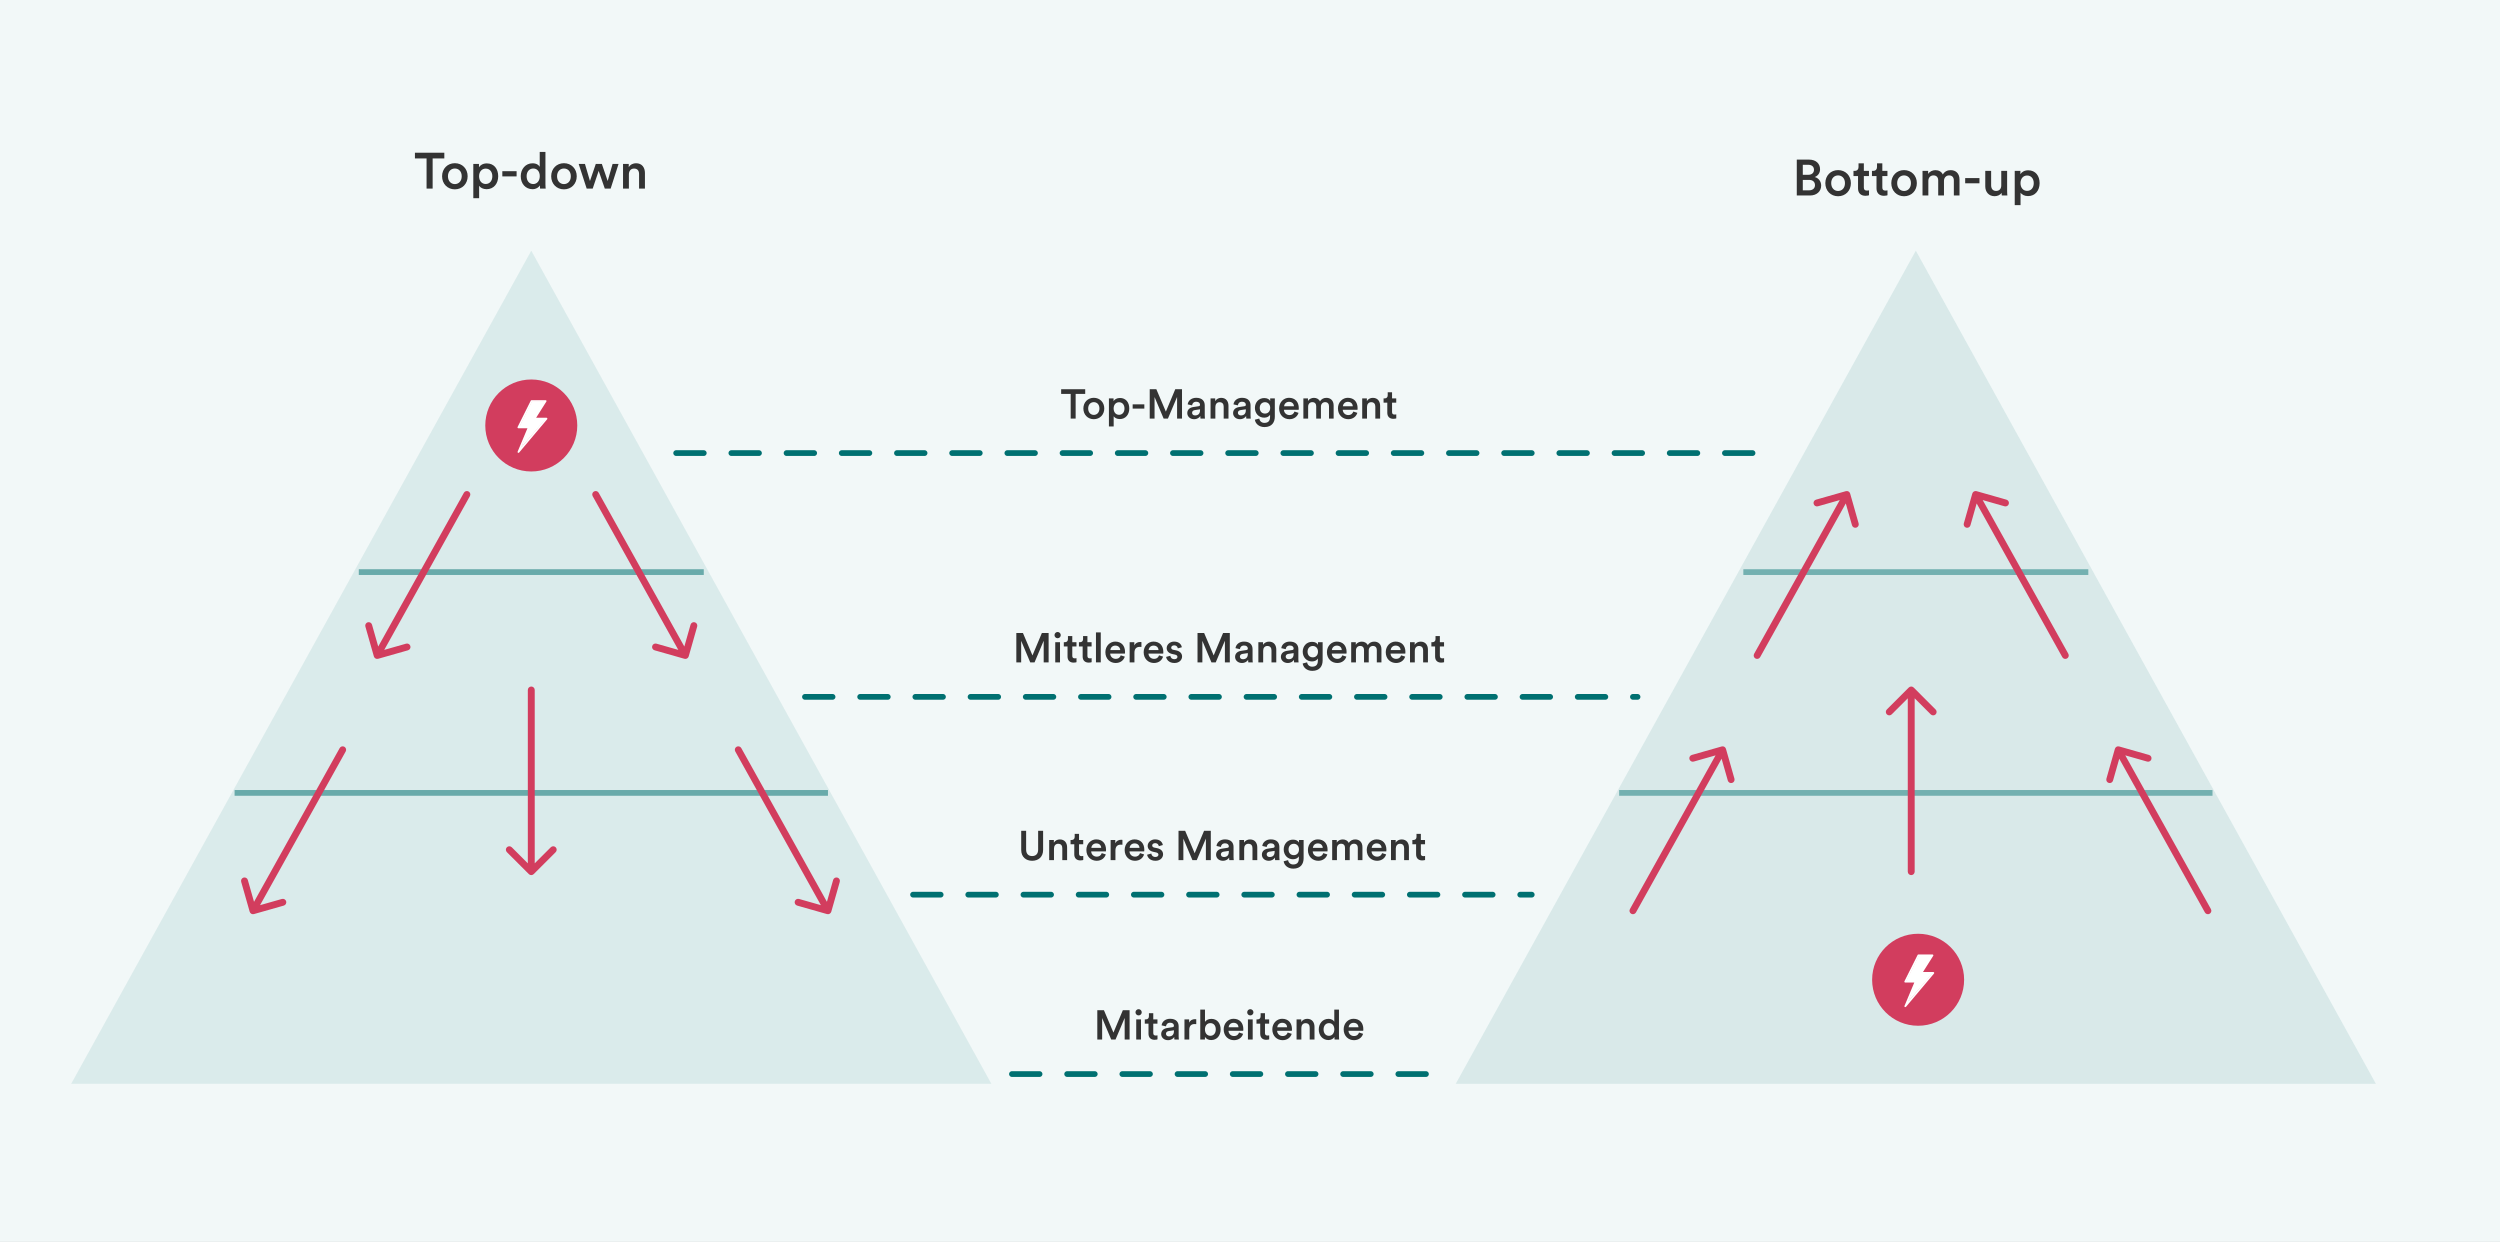 <svg width="1087" height="540" viewBox="0 0 1087 540" fill="none" xmlns="http://www.w3.org/2000/svg">
<rect x="0" y="0" width="1087" height="540" fill="#808080" stroke="none"/>
<g clip-path="url(#clip0_212_1553)">
<rect width="1087" height="540" fill="#F2F8F8"/>
<path d="M273.444 75.817V81.999H270.892V71.285H273.378V72.716C274.082 71.484 275.358 70.978 276.546 70.978C279.164 70.978 280.418 72.87 280.418 75.224V81.999H277.866V75.663C277.866 74.344 277.272 73.287 275.666 73.287C274.214 73.287 273.444 74.409 273.444 75.817Z" fill="#333333"/>
<path d="M259.046 71.286H261.686L264.216 78.7L266.35 71.286H268.946L265.514 82H262.962L260.3 74.3L257.704 82H255.086L251.61 71.286H254.338L256.516 78.7L259.046 71.286Z" fill="#333333"/>
<path d="M245.2 80.042C246.784 80.042 248.192 78.876 248.192 76.632C248.192 74.41 246.784 73.266 245.2 73.266C243.638 73.266 242.208 74.41 242.208 76.632C242.208 78.854 243.638 80.042 245.2 80.042ZM245.2 70.956C248.412 70.956 250.766 73.354 250.766 76.632C250.766 79.932 248.412 82.33 245.2 82.33C242.01 82.33 239.656 79.932 239.656 76.632C239.656 73.354 242.01 70.956 245.2 70.956Z" fill="#333333"/>
<path d="M228.973 76.61C228.973 78.656 230.117 80.02 231.855 80.02C233.527 80.02 234.693 78.634 234.693 76.588C234.693 74.542 233.549 73.266 231.877 73.266C230.205 73.266 228.973 74.564 228.973 76.61ZM237.157 66.072V80.042C237.157 81.01 237.245 81.824 237.267 82H234.825C234.781 81.758 234.715 81.054 234.715 80.614C234.209 81.516 233.087 82.264 231.569 82.264C228.489 82.264 226.421 79.844 226.421 76.61C226.421 73.53 228.511 71 231.525 71C233.395 71 234.341 71.858 234.671 72.54V66.072H237.157Z" fill="#333333"/>
<path d="M224.616 76.698H218.412V74.432H224.616V76.698Z" fill="#333333"/>
<path d="M208.324 86.18H205.794V71.286H208.258V72.738C208.786 71.814 210.018 71.044 211.668 71.044C214.836 71.044 216.618 73.464 216.618 76.632C216.618 79.844 214.66 82.264 211.58 82.264C210.04 82.264 208.874 81.604 208.324 80.79V86.18ZM214.066 76.632C214.066 74.63 212.9 73.31 211.184 73.31C209.512 73.31 208.302 74.63 208.302 76.632C208.302 78.678 209.512 79.998 211.184 79.998C212.878 79.998 214.066 78.678 214.066 76.632Z" fill="#333333"/>
<path d="M197.762 80.042C199.346 80.042 200.754 78.876 200.754 76.632C200.754 74.41 199.346 73.266 197.762 73.266C196.2 73.266 194.77 74.41 194.77 76.632C194.77 78.854 196.2 80.042 197.762 80.042ZM197.762 70.956C200.974 70.956 203.328 73.354 203.328 76.632C203.328 79.932 200.974 82.33 197.762 82.33C194.572 82.33 192.218 79.932 192.218 76.632C192.218 73.354 194.572 70.956 197.762 70.956Z" fill="#333333"/>
<path d="M193.193 68.888H188.111V82H185.471V68.888H180.411V66.402H193.193V68.888Z" fill="#333333"/>
<path d="M878.533 89.18H876.003V74.286H878.467V75.738C878.995 74.814 880.227 74.044 881.877 74.044C885.045 74.044 886.827 76.464 886.827 79.632C886.827 82.844 884.869 85.264 881.789 85.264C880.249 85.264 879.083 84.604 878.533 83.79V89.18ZM884.275 79.632C884.275 77.63 883.109 76.31 881.393 76.31C879.721 76.31 878.511 77.63 878.511 79.632C878.511 81.678 879.721 82.998 881.393 82.998C883.087 82.998 884.275 81.678 884.275 79.632Z" fill="#333333"/>
<path d="M870.279 83.812C869.751 84.78 868.497 85.308 867.243 85.308C864.691 85.308 863.195 83.416 863.195 81.04V74.286H865.747V80.578C865.747 81.898 866.363 83.02 867.903 83.02C869.377 83.02 870.147 82.03 870.147 80.622V74.286H872.699V83.042C872.699 83.922 872.765 84.604 872.809 85H870.367C870.323 84.758 870.279 84.252 870.279 83.812Z" fill="#333333"/>
<path d="M860.664 79.698H854.46V77.432H860.664V79.698Z" fill="#333333"/>
<path d="M838.443 85H835.913V74.286H838.355V75.65C838.971 74.55 840.313 73.978 841.523 73.978C842.931 73.978 844.163 74.616 844.735 75.87C845.571 74.462 846.825 73.978 848.211 73.978C850.147 73.978 851.995 75.21 851.995 78.048V85H849.531V78.466C849.531 77.212 848.893 76.266 847.463 76.266C846.121 76.266 845.241 77.322 845.241 78.642V85H842.733V78.466C842.733 77.234 842.117 76.266 840.665 76.266C839.301 76.266 838.443 77.278 838.443 78.642V85Z" fill="#333333"/>
<path d="M827.881 83.042C829.465 83.042 830.873 81.876 830.873 79.632C830.873 77.41 829.465 76.266 827.881 76.266C826.319 76.266 824.889 77.41 824.889 79.632C824.889 81.854 826.319 83.042 827.881 83.042ZM827.881 73.956C831.093 73.956 833.447 76.354 833.447 79.632C833.447 82.932 831.093 85.33 827.881 85.33C824.691 85.33 822.337 82.932 822.337 79.632C822.337 76.354 824.691 73.956 827.881 73.956Z" fill="#333333"/>
<path d="M818.436 71.008V74.286H820.658V76.552H818.436V81.524C818.436 82.47 818.854 82.866 819.8 82.866C820.152 82.866 820.57 82.8 820.68 82.778V84.89C820.526 84.956 820.042 85.132 819.118 85.132C817.138 85.132 815.906 83.944 815.906 81.942V76.552H813.926V74.286H814.476C815.62 74.286 816.126 73.56 816.126 72.614V71.008H818.436Z" fill="#333333"/>
<path d="M810.401 71.008V74.286H812.623V76.552H810.401V81.524C810.401 82.47 810.819 82.866 811.765 82.866C812.117 82.866 812.535 82.8 812.645 82.778V84.89C812.491 84.956 812.007 85.132 811.083 85.132C809.103 85.132 807.871 83.944 807.871 81.942V76.552H805.891V74.286H806.441C807.585 74.286 808.091 73.56 808.091 72.614V71.008H810.401Z" fill="#333333"/>
<path d="M799.199 83.042C800.783 83.042 802.191 81.876 802.191 79.632C802.191 77.41 800.783 76.266 799.199 76.266C797.637 76.266 796.207 77.41 796.207 79.632C796.207 81.854 797.637 83.042 799.199 83.042ZM799.199 73.956C802.411 73.956 804.765 76.354 804.765 79.632C804.765 82.932 802.411 85.33 799.199 85.33C796.009 85.33 793.655 82.932 793.655 79.632C793.655 76.354 796.009 73.956 799.199 73.956Z" fill="#333333"/>
<path d="M781.24 69.402H786.608C789.6 69.402 791.36 71.162 791.36 73.604C791.36 75.254 790.392 76.486 789.05 76.97C790.7 77.41 791.844 78.84 791.844 80.688C791.844 83.196 789.908 85 787.004 85H781.24V69.402ZM783.858 76.002H786.256C787.796 76.002 788.72 75.122 788.72 73.824C788.72 72.504 787.796 71.646 786.19 71.646H783.858V76.002ZM783.858 82.756H786.542C788.126 82.756 789.16 81.898 789.16 80.512C789.16 79.17 788.258 78.224 786.63 78.224H783.858V82.756Z" fill="#333333"/>
<path d="M605.266 170.552V173.234H607.084V175.088H605.266V179.156C605.266 179.93 605.608 180.254 606.382 180.254C606.67 180.254 607.012 180.2 607.102 180.182V181.91C606.976 181.964 606.58 182.108 605.824 182.108C604.204 182.108 603.196 181.136 603.196 179.498V175.088H601.576V173.234H602.026C602.962 173.234 603.376 172.64 603.376 171.866V170.552H605.266Z" fill="#333333"/>
<path d="M594.372 176.942V182H592.284V173.234H594.318V174.404C594.894 173.396 595.938 172.982 596.91 172.982C599.052 172.982 600.078 174.53 600.078 176.456V182H597.99V176.816C597.99 175.736 597.504 174.872 596.19 174.872C595.002 174.872 594.372 175.79 594.372 176.942Z" fill="#333333"/>
<path d="M583.881 176.654H588.183C588.147 175.628 587.463 174.71 586.023 174.71C584.709 174.71 583.953 175.718 583.881 176.654ZM588.417 178.94L590.181 179.498C589.713 181.028 588.327 182.27 586.221 182.27C583.845 182.27 581.739 180.542 581.739 177.572C581.739 174.8 583.791 172.964 586.005 172.964C588.705 172.964 590.289 174.746 590.289 177.518C590.289 177.86 590.253 178.148 590.235 178.184H583.827C583.881 179.516 584.925 180.47 586.221 180.47C587.481 180.47 588.129 179.804 588.417 178.94Z" fill="#333333"/>
<path d="M568.778 182H566.708V173.234H568.706V174.35C569.21 173.45 570.308 172.982 571.298 172.982C572.45 172.982 573.458 173.504 573.926 174.53C574.61 173.378 575.636 172.982 576.77 172.982C578.354 172.982 579.866 173.99 579.866 176.312V182H577.85V176.654C577.85 175.628 577.328 174.854 576.158 174.854C575.06 174.854 574.34 175.718 574.34 176.798V182H572.288V176.654C572.288 175.646 571.784 174.854 570.596 174.854C569.48 174.854 568.778 175.682 568.778 176.798V182Z" fill="#333333"/>
<path d="M558.305 176.654H562.607C562.571 175.628 561.887 174.71 560.447 174.71C559.133 174.71 558.377 175.718 558.305 176.654ZM562.841 178.94L564.605 179.498C564.137 181.028 562.751 182.27 560.645 182.27C558.269 182.27 556.163 180.542 556.163 177.572C556.163 174.8 558.215 172.964 560.429 172.964C563.129 172.964 564.713 174.746 564.713 177.518C564.713 177.86 564.677 178.148 564.659 178.184H558.251C558.305 179.516 559.349 180.47 560.645 180.47C561.905 180.47 562.553 179.804 562.841 178.94Z" fill="#333333"/>
<path d="M545.617 182.486L547.543 181.982C547.687 183.062 548.533 183.872 549.739 183.872C551.395 183.872 552.223 183.026 552.223 181.244V180.326C551.845 181.01 550.963 181.604 549.685 181.604C547.345 181.604 545.635 179.804 545.635 177.338C545.635 174.998 547.273 173.072 549.685 173.072C551.053 173.072 551.899 173.63 552.277 174.35V173.234H554.293V181.172C554.293 183.512 553.087 185.69 549.793 185.69C547.471 185.69 545.851 184.25 545.617 182.486ZM550.027 179.822C551.359 179.822 552.277 178.85 552.277 177.338C552.277 175.844 551.323 174.872 550.027 174.872C548.695 174.872 547.741 175.844 547.741 177.338C547.741 178.868 548.659 179.822 550.027 179.822Z" fill="#333333"/>
<path d="M536.145 179.624C536.145 178.058 537.297 177.194 538.791 176.978L541.041 176.636C541.545 176.564 541.689 176.312 541.689 176.006C541.689 175.268 541.185 174.674 540.033 174.674C538.935 174.674 538.323 175.376 538.233 176.258L536.325 175.826C536.487 174.314 537.855 172.964 540.015 172.964C542.715 172.964 543.741 174.494 543.741 176.24V180.596C543.741 181.388 543.831 181.91 543.849 182H541.905C541.887 181.946 541.815 181.586 541.815 180.884C541.401 181.55 540.537 182.27 539.115 182.27C537.279 182.27 536.145 181.01 536.145 179.624ZM539.511 180.632C540.681 180.632 541.689 180.074 541.689 178.364V177.968L539.403 178.31C538.755 178.418 538.233 178.778 538.233 179.498C538.233 180.092 538.683 180.632 539.511 180.632Z" fill="#333333"/>
<path d="M528.437 176.942V182H526.349V173.234H528.383V174.404C528.959 173.396 530.003 172.982 530.975 172.982C533.117 172.982 534.143 174.53 534.143 176.456V182H532.055V176.816C532.055 175.736 531.569 174.872 530.255 174.872C529.067 174.872 528.437 175.79 528.437 176.942Z" fill="#333333"/>
<path d="M516.229 179.624C516.229 178.058 517.381 177.194 518.875 176.978L521.125 176.636C521.629 176.564 521.773 176.312 521.773 176.006C521.773 175.268 521.269 174.674 520.117 174.674C519.019 174.674 518.407 175.376 518.317 176.258L516.409 175.826C516.571 174.314 517.939 172.964 520.099 172.964C522.799 172.964 523.825 174.494 523.825 176.24V180.596C523.825 181.388 523.915 181.91 523.933 182H521.989C521.971 181.946 521.899 181.586 521.899 180.884C521.485 181.55 520.621 182.27 519.199 182.27C517.363 182.27 516.229 181.01 516.229 179.624ZM519.595 180.632C520.765 180.632 521.773 180.074 521.773 178.364V177.968L519.487 178.31C518.839 178.418 518.317 178.778 518.317 179.498C518.317 180.092 518.767 180.632 519.595 180.632Z" fill="#333333"/>
<path d="M513.938 182H511.796V172.604L507.818 182H505.946L502.004 172.64V182H499.898V169.238H502.778L506.918 178.976L511.004 169.238H513.938V182Z" fill="#333333"/>
<path d="M497.557 177.662H492.481V175.808H497.557V177.662Z" fill="#333333"/>
<path d="M484.227 185.42H482.157V173.234H484.173V174.422C484.605 173.666 485.613 173.036 486.963 173.036C489.555 173.036 491.013 175.016 491.013 177.608C491.013 180.236 489.411 182.216 486.891 182.216C485.631 182.216 484.677 181.676 484.227 181.01V185.42ZM488.925 177.608C488.925 175.97 487.971 174.89 486.567 174.89C485.199 174.89 484.209 175.97 484.209 177.608C484.209 179.282 485.199 180.362 486.567 180.362C487.953 180.362 488.925 179.282 488.925 177.608Z" fill="#333333"/>
<path d="M475.586 180.398C476.882 180.398 478.034 179.444 478.034 177.608C478.034 175.79 476.882 174.854 475.586 174.854C474.308 174.854 473.138 175.79 473.138 177.608C473.138 179.426 474.308 180.398 475.586 180.398ZM475.586 172.964C478.214 172.964 480.14 174.926 480.14 177.608C480.14 180.308 478.214 182.27 475.586 182.27C472.976 182.27 471.05 180.308 471.05 177.608C471.05 174.926 472.976 172.964 475.586 172.964Z" fill="#333333"/>
<path d="M471.847 171.272H467.689V182H465.529V171.272H461.389V169.238H471.847V171.272Z" fill="#333333"/>
<path d="M626.053 276.552V279.234H627.871V281.088H626.053V285.156C626.053 285.93 626.395 286.254 627.169 286.254C627.457 286.254 627.799 286.2 627.889 286.182V287.91C627.763 287.964 627.367 288.108 626.611 288.108C624.991 288.108 623.983 287.136 623.983 285.498V281.088H622.363V279.234H622.813C623.749 279.234 624.163 278.64 624.163 277.866V276.552H626.053Z" fill="#333333"/>
<path d="M615.159 282.942V288H613.071V279.234H615.105V280.404C615.681 279.396 616.725 278.982 617.697 278.982C619.839 278.982 620.865 280.53 620.865 282.456V288H618.777V282.816C618.777 281.736 618.291 280.872 616.977 280.872C615.789 280.872 615.159 281.79 615.159 282.942Z" fill="#333333"/>
<path d="M604.667 282.654H608.969C608.933 281.628 608.249 280.71 606.809 280.71C605.495 280.71 604.739 281.718 604.667 282.654ZM609.203 284.94L610.967 285.498C610.499 287.028 609.113 288.27 607.007 288.27C604.631 288.27 602.525 286.542 602.525 283.572C602.525 280.8 604.577 278.964 606.791 278.964C609.491 278.964 611.075 280.746 611.075 283.518C611.075 283.86 611.039 284.148 611.021 284.184H604.613C604.667 285.516 605.711 286.47 607.007 286.47C608.267 286.47 608.915 285.804 609.203 284.94Z" fill="#333333"/>
<path d="M589.565 288H587.495V279.234H589.493V280.35C589.997 279.45 591.095 278.982 592.085 278.982C593.237 278.982 594.245 279.504 594.713 280.53C595.397 279.378 596.423 278.982 597.557 278.982C599.141 278.982 600.653 279.99 600.653 282.312V288H598.637V282.654C598.637 281.628 598.115 280.854 596.945 280.854C595.847 280.854 595.127 281.718 595.127 282.798V288H593.075V282.654C593.075 281.646 592.571 280.854 591.383 280.854C590.267 280.854 589.565 281.682 589.565 282.798V288Z" fill="#333333"/>
<path d="M579.091 282.654H583.393C583.357 281.628 582.673 280.71 581.233 280.71C579.919 280.71 579.163 281.718 579.091 282.654ZM583.627 284.94L585.391 285.498C584.923 287.028 583.537 288.27 581.431 288.27C579.055 288.27 576.949 286.542 576.949 283.572C576.949 280.8 579.001 278.964 581.215 278.964C583.915 278.964 585.499 280.746 585.499 283.518C585.499 283.86 585.463 284.148 585.445 284.184H579.037C579.091 285.516 580.135 286.47 581.431 286.47C582.691 286.47 583.339 285.804 583.627 284.94Z" fill="#333333"/>
<path d="M566.404 288.486L568.33 287.982C568.474 289.062 569.32 289.872 570.526 289.872C572.182 289.872 573.01 289.026 573.01 287.244V286.326C572.632 287.01 571.75 287.604 570.472 287.604C568.132 287.604 566.422 285.804 566.422 283.338C566.422 280.998 568.06 279.072 570.472 279.072C571.84 279.072 572.686 279.63 573.064 280.35V279.234H575.08V287.172C575.08 289.512 573.874 291.69 570.58 291.69C568.258 291.69 566.638 290.25 566.404 288.486ZM570.814 285.822C572.146 285.822 573.064 284.85 573.064 283.338C573.064 281.844 572.11 280.872 570.814 280.872C569.482 280.872 568.528 281.844 568.528 283.338C568.528 284.868 569.446 285.822 570.814 285.822Z" fill="#333333"/>
<path d="M556.931 285.624C556.931 284.058 558.083 283.194 559.577 282.978L561.827 282.636C562.331 282.564 562.475 282.312 562.475 282.006C562.475 281.268 561.971 280.674 560.819 280.674C559.721 280.674 559.109 281.376 559.019 282.258L557.111 281.826C557.273 280.314 558.641 278.964 560.801 278.964C563.501 278.964 564.527 280.494 564.527 282.24V286.596C564.527 287.388 564.617 287.91 564.635 288H562.691C562.673 287.946 562.601 287.586 562.601 286.884C562.187 287.55 561.323 288.27 559.901 288.27C558.065 288.27 556.931 287.01 556.931 285.624ZM560.297 286.632C561.467 286.632 562.475 286.074 562.475 284.364V283.968L560.189 284.31C559.541 284.418 559.019 284.778 559.019 285.498C559.019 286.092 559.469 286.632 560.297 286.632Z" fill="#333333"/>
<path d="M549.223 282.942V288H547.135V279.234H549.169V280.404C549.745 279.396 550.789 278.982 551.761 278.982C553.903 278.982 554.929 280.53 554.929 282.456V288H552.841V282.816C552.841 281.736 552.355 280.872 551.041 280.872C549.853 280.872 549.223 281.79 549.223 282.942Z" fill="#333333"/>
<path d="M537.015 285.624C537.015 284.058 538.167 283.194 539.661 282.978L541.911 282.636C542.415 282.564 542.559 282.312 542.559 282.006C542.559 281.268 542.055 280.674 540.903 280.674C539.805 280.674 539.193 281.376 539.103 282.258L537.195 281.826C537.357 280.314 538.725 278.964 540.885 278.964C543.585 278.964 544.611 280.494 544.611 282.24V286.596C544.611 287.388 544.701 287.91 544.719 288H542.775C542.757 287.946 542.685 287.586 542.685 286.884C542.271 287.55 541.407 288.27 539.985 288.27C538.149 288.27 537.015 287.01 537.015 285.624ZM540.381 286.632C541.551 286.632 542.559 286.074 542.559 284.364V283.968L540.273 284.31C539.625 284.418 539.103 284.778 539.103 285.498C539.103 286.092 539.553 286.632 540.381 286.632Z" fill="#333333"/>
<path d="M534.724 288H532.582V278.604L528.604 288H526.732L522.79 278.64V288H520.684V275.238H523.564L527.704 284.976L531.79 275.238H534.724V288Z" fill="#333333"/>
<path d="M507.039 285.624L508.857 285.12C508.929 285.912 509.523 286.614 510.639 286.614C511.503 286.614 511.953 286.146 511.953 285.606C511.953 285.138 511.629 284.778 510.927 284.634L509.631 284.346C508.083 284.004 507.273 282.996 507.273 281.79C507.273 280.26 508.677 278.964 510.495 278.964C512.943 278.964 513.735 280.548 513.879 281.412L512.115 281.916C512.043 281.412 511.665 280.602 510.495 280.602C509.757 280.602 509.235 281.07 509.235 281.61C509.235 282.078 509.577 282.42 510.117 282.528L511.449 282.798C513.105 283.158 513.969 284.166 513.969 285.462C513.969 286.794 512.889 288.27 510.657 288.27C508.119 288.27 507.147 286.614 507.039 285.624Z" fill="#333333"/>
<path d="M499.41 282.654H503.712C503.676 281.628 502.992 280.71 501.552 280.71C500.238 280.71 499.482 281.718 499.41 282.654ZM503.946 284.94L505.71 285.498C505.242 287.028 503.856 288.27 501.75 288.27C499.374 288.27 497.268 286.542 497.268 283.572C497.268 280.8 499.32 278.964 501.534 278.964C504.234 278.964 505.818 280.746 505.818 283.518C505.818 283.86 505.782 284.148 505.764 284.184H499.356C499.41 285.516 500.454 286.47 501.75 286.47C503.01 286.47 503.658 285.804 503.946 284.94Z" fill="#333333"/>
<path d="M496.297 279.18V281.304C496.063 281.268 495.829 281.25 495.613 281.25C493.993 281.25 493.255 282.186 493.255 283.824V288H491.167V279.234H493.201V280.638C493.615 279.684 494.587 279.126 495.739 279.126C495.991 279.126 496.207 279.162 496.297 279.18Z" fill="#333333"/>
<path d="M482.763 282.654H487.065C487.029 281.628 486.345 280.71 484.905 280.71C483.591 280.71 482.835 281.718 482.763 282.654ZM487.299 284.94L489.063 285.498C488.595 287.028 487.209 288.27 485.103 288.27C482.727 288.27 480.621 286.542 480.621 283.572C480.621 280.8 482.673 278.964 484.887 278.964C487.587 278.964 489.171 280.746 489.171 283.518C489.171 283.86 489.135 284.148 489.117 284.184H482.709C482.763 285.516 483.807 286.47 485.103 286.47C486.363 286.47 487.011 285.804 487.299 284.94Z" fill="#333333"/>
<path d="M478.612 288H476.524V274.968H478.612V288Z" fill="#333333"/>
<path d="M472.807 276.552V279.234H474.625V281.088H472.807V285.156C472.807 285.93 473.149 286.254 473.923 286.254C474.211 286.254 474.553 286.2 474.643 286.182V287.91C474.517 287.964 474.121 288.108 473.365 288.108C471.745 288.108 470.737 287.136 470.737 285.498V281.088H469.117V279.234H469.567C470.503 279.234 470.917 278.64 470.917 277.866V276.552H472.807Z" fill="#333333"/>
<path d="M466.232 276.552V279.234H468.05V281.088H466.232V285.156C466.232 285.93 466.574 286.254 467.348 286.254C467.636 286.254 467.978 286.2 468.068 286.182V287.91C467.942 287.964 467.546 288.108 466.79 288.108C465.17 288.108 464.162 287.136 464.162 285.498V281.088H462.542V279.234H462.992C463.928 279.234 464.342 278.64 464.342 277.866V276.552H466.232Z" fill="#333333"/>
<path d="M460.893 288H458.823V279.234H460.893V288ZM458.499 276.156C458.499 275.4 459.111 274.788 459.849 274.788C460.605 274.788 461.217 275.4 461.217 276.156C461.217 276.912 460.605 277.506 459.849 277.506C459.111 277.506 458.499 276.912 458.499 276.156Z" fill="#333333"/>
<path d="M455.939 288H453.797V278.604L449.819 288H447.947L444.005 278.64V288H441.899V275.238H444.779L448.919 284.976L453.005 275.238H455.939V288Z" fill="#333333"/>
<path d="M617.788 362.552V365.234H619.606V367.088H617.788V371.156C617.788 371.93 618.13 372.254 618.904 372.254C619.192 372.254 619.534 372.2 619.624 372.182V373.91C619.498 373.964 619.102 374.108 618.346 374.108C616.726 374.108 615.718 373.136 615.718 371.498V367.088H614.098V365.234H614.548C615.484 365.234 615.898 364.64 615.898 363.866V362.552H617.788Z" fill="#333333"/>
<path d="M606.894 368.942V374H604.806V365.234H606.84V366.404C607.416 365.396 608.46 364.982 609.432 364.982C611.574 364.982 612.6 366.53 612.6 368.456V374H610.512V368.816C610.512 367.736 610.026 366.872 608.712 366.872C607.524 366.872 606.894 367.79 606.894 368.942Z" fill="#333333"/>
<path d="M596.403 368.654H600.705C600.669 367.628 599.985 366.71 598.545 366.71C597.231 366.71 596.475 367.718 596.403 368.654ZM600.939 370.94L602.703 371.498C602.235 373.028 600.849 374.27 598.743 374.27C596.367 374.27 594.261 372.542 594.261 369.572C594.261 366.8 596.313 364.964 598.527 364.964C601.227 364.964 602.811 366.746 602.811 369.518C602.811 369.86 602.775 370.148 602.757 370.184H596.349C596.403 371.516 597.447 372.47 598.743 372.47C600.003 372.47 600.651 371.804 600.939 370.94Z" fill="#333333"/>
<path d="M581.3 374H579.23V365.234H581.228V366.35C581.732 365.45 582.83 364.982 583.82 364.982C584.972 364.982 585.98 365.504 586.448 366.53C587.132 365.378 588.158 364.982 589.292 364.982C590.876 364.982 592.388 365.99 592.388 368.312V374H590.372V368.654C590.372 367.628 589.85 366.854 588.68 366.854C587.582 366.854 586.862 367.718 586.862 368.798V374H584.81V368.654C584.81 367.646 584.306 366.854 583.118 366.854C582.002 366.854 581.3 367.682 581.3 368.798V374Z" fill="#333333"/>
<path d="M570.827 368.654H575.129C575.093 367.628 574.409 366.71 572.969 366.71C571.655 366.71 570.899 367.718 570.827 368.654ZM575.363 370.94L577.127 371.498C576.659 373.028 575.273 374.27 573.167 374.27C570.791 374.27 568.685 372.542 568.685 369.572C568.685 366.8 570.737 364.964 572.951 364.964C575.651 364.964 577.235 366.746 577.235 369.518C577.235 369.86 577.199 370.148 577.181 370.184H570.773C570.827 371.516 571.871 372.47 573.167 372.47C574.427 372.47 575.075 371.804 575.363 370.94Z" fill="#333333"/>
<path d="M558.139 374.486L560.065 373.982C560.209 375.062 561.055 375.872 562.261 375.872C563.917 375.872 564.745 375.026 564.745 373.244V372.326C564.367 373.01 563.485 373.604 562.207 373.604C559.867 373.604 558.157 371.804 558.157 369.338C558.157 366.998 559.795 365.072 562.207 365.072C563.575 365.072 564.421 365.63 564.799 366.35V365.234H566.815V373.172C566.815 375.512 565.609 377.69 562.315 377.69C559.993 377.69 558.373 376.25 558.139 374.486ZM562.549 371.822C563.881 371.822 564.799 370.85 564.799 369.338C564.799 367.844 563.845 366.872 562.549 366.872C561.217 366.872 560.263 367.844 560.263 369.338C560.263 370.868 561.181 371.822 562.549 371.822Z" fill="#333333"/>
<path d="M548.667 371.624C548.667 370.058 549.819 369.194 551.313 368.978L553.563 368.636C554.067 368.564 554.211 368.312 554.211 368.006C554.211 367.268 553.707 366.674 552.555 366.674C551.457 366.674 550.845 367.376 550.755 368.258L548.847 367.826C549.009 366.314 550.377 364.964 552.537 364.964C555.237 364.964 556.263 366.494 556.263 368.24V372.596C556.263 373.388 556.353 373.91 556.371 374H554.427C554.409 373.946 554.337 373.586 554.337 372.884C553.923 373.55 553.059 374.27 551.637 374.27C549.801 374.27 548.667 373.01 548.667 371.624ZM552.033 372.632C553.203 372.632 554.211 372.074 554.211 370.364V369.968L551.925 370.31C551.277 370.418 550.755 370.778 550.755 371.498C550.755 372.092 551.205 372.632 552.033 372.632Z" fill="#333333"/>
<path d="M540.959 368.942V374H538.871V365.234H540.905V366.404C541.481 365.396 542.525 364.982 543.497 364.982C545.639 364.982 546.665 366.53 546.665 368.456V374H544.577V368.816C544.577 367.736 544.091 366.872 542.777 366.872C541.589 366.872 540.959 367.79 540.959 368.942Z" fill="#333333"/>
<path d="M528.75 371.624C528.75 370.058 529.902 369.194 531.396 368.978L533.646 368.636C534.15 368.564 534.294 368.312 534.294 368.006C534.294 367.268 533.79 366.674 532.638 366.674C531.54 366.674 530.928 367.376 530.838 368.258L528.93 367.826C529.092 366.314 530.46 364.964 532.62 364.964C535.32 364.964 536.346 366.494 536.346 368.24V372.596C536.346 373.388 536.436 373.91 536.454 374H534.51C534.492 373.946 534.42 373.586 534.42 372.884C534.006 373.55 533.142 374.27 531.72 374.27C529.884 374.27 528.75 373.01 528.75 371.624ZM532.116 372.632C533.286 372.632 534.294 372.074 534.294 370.364V369.968L532.008 370.31C531.36 370.418 530.838 370.778 530.838 371.498C530.838 372.092 531.288 372.632 532.116 372.632Z" fill="#333333"/>
<path d="M526.46 374H524.318V364.604L520.34 374H518.468L514.526 364.64V374H512.42V361.238H515.3L519.44 370.976L523.526 361.238H526.46V374Z" fill="#333333"/>
<path d="M498.774 371.624L500.592 371.12C500.664 371.912 501.258 372.614 502.374 372.614C503.238 372.614 503.688 372.146 503.688 371.606C503.688 371.138 503.364 370.778 502.662 370.634L501.366 370.346C499.818 370.004 499.008 368.996 499.008 367.79C499.008 366.26 500.412 364.964 502.23 364.964C504.678 364.964 505.47 366.548 505.614 367.412L503.85 367.916C503.778 367.412 503.4 366.602 502.23 366.602C501.492 366.602 500.97 367.07 500.97 367.61C500.97 368.078 501.312 368.42 501.852 368.528L503.184 368.798C504.84 369.158 505.704 370.166 505.704 371.462C505.704 372.794 504.624 374.27 502.392 374.27C499.854 374.27 498.882 372.614 498.774 371.624Z" fill="#333333"/>
<path d="M491.145 368.654H495.447C495.411 367.628 494.727 366.71 493.287 366.71C491.973 366.71 491.217 367.718 491.145 368.654ZM495.681 370.94L497.445 371.498C496.977 373.028 495.591 374.27 493.485 374.27C491.109 374.27 489.003 372.542 489.003 369.572C489.003 366.8 491.055 364.964 493.269 364.964C495.969 364.964 497.553 366.746 497.553 369.518C497.553 369.86 497.517 370.148 497.499 370.184H491.091C491.145 371.516 492.189 372.47 493.485 372.47C494.745 372.47 495.393 371.804 495.681 370.94Z" fill="#333333"/>
<path d="M488.032 365.18V367.304C487.798 367.268 487.564 367.25 487.348 367.25C485.728 367.25 484.99 368.186 484.99 369.824V374H482.902V365.234H484.936V366.638C485.35 365.684 486.322 365.126 487.474 365.126C487.726 365.126 487.942 365.162 488.032 365.18Z" fill="#333333"/>
<path d="M474.498 368.654H478.8C478.764 367.628 478.08 366.71 476.64 366.71C475.326 366.71 474.57 367.718 474.498 368.654ZM479.034 370.94L480.798 371.498C480.33 373.028 478.944 374.27 476.838 374.27C474.462 374.27 472.356 372.542 472.356 369.572C472.356 366.8 474.408 364.964 476.622 364.964C479.322 364.964 480.906 366.746 480.906 369.518C480.906 369.86 480.87 370.148 480.852 370.184H474.444C474.498 371.516 475.542 372.47 476.838 372.47C478.098 372.47 478.746 371.804 479.034 370.94Z" fill="#333333"/>
<path d="M469.165 362.552V365.234H470.983V367.088H469.165V371.156C469.165 371.93 469.507 372.254 470.281 372.254C470.569 372.254 470.911 372.2 471.001 372.182V373.91C470.875 373.964 470.479 374.108 469.723 374.108C468.103 374.108 467.095 373.136 467.095 371.498V367.088H465.475V365.234H465.925C466.861 365.234 467.275 364.64 467.275 363.866V362.552H469.165Z" fill="#333333"/>
<path d="M458.271 368.942V374H456.183V365.234H458.217V366.404C458.793 365.396 459.837 364.982 460.809 364.982C462.951 364.982 463.977 366.53 463.977 368.456V374H461.889V368.816C461.889 367.736 461.403 366.872 460.089 366.872C458.901 366.872 458.271 367.79 458.271 368.942Z" fill="#333333"/>
<path d="M448.772 374.27C446.108 374.27 444.02 372.632 444.02 369.554V361.238H446.162V369.428C446.162 371.228 447.152 372.218 448.772 372.218C450.41 372.218 451.382 371.228 451.382 369.428V361.238H453.542V369.554C453.542 372.632 451.454 374.27 448.772 374.27Z" fill="#333333"/>
<path d="M586.369 446.654H590.671C590.635 445.628 589.951 444.71 588.511 444.71C587.197 444.71 586.441 445.718 586.369 446.654ZM590.905 448.94L592.669 449.498C592.201 451.028 590.815 452.27 588.709 452.27C586.333 452.27 584.227 450.542 584.227 447.572C584.227 444.8 586.279 442.964 588.493 442.964C591.193 442.964 592.777 444.746 592.777 447.518C592.777 447.86 592.741 448.148 592.723 448.184H586.315C586.369 449.516 587.413 450.47 588.709 450.47C589.969 450.47 590.617 449.804 590.905 448.94Z" fill="#333333"/>
<path d="M575.486 447.59C575.486 449.264 576.422 450.38 577.844 450.38C579.212 450.38 580.166 449.246 580.166 447.572C580.166 445.898 579.23 444.854 577.862 444.854C576.494 444.854 575.486 445.916 575.486 447.59ZM582.182 438.968V450.398C582.182 451.19 582.254 451.856 582.272 452H580.274C580.238 451.802 580.184 451.226 580.184 450.866C579.77 451.604 578.852 452.216 577.61 452.216C575.09 452.216 573.398 450.236 573.398 447.59C573.398 445.07 575.108 443 577.574 443C579.104 443 579.878 443.702 580.148 444.26V438.968H582.182Z" fill="#333333"/>
<path d="M565.835 446.942V452H563.747V443.234H565.781V444.404C566.357 443.396 567.401 442.982 568.373 442.982C570.515 442.982 571.541 444.53 571.541 446.456V452H569.453V446.816C569.453 445.736 568.967 444.872 567.653 444.872C566.465 444.872 565.835 445.79 565.835 446.942Z" fill="#333333"/>
<path d="M555.343 446.654H559.645C559.609 445.628 558.925 444.71 557.485 444.71C556.171 444.71 555.415 445.718 555.343 446.654ZM559.879 448.94L561.643 449.498C561.175 451.028 559.789 452.27 557.683 452.27C555.307 452.27 553.201 450.542 553.201 447.572C553.201 444.8 555.253 442.964 557.467 442.964C560.167 442.964 561.751 444.746 561.751 447.518C561.751 447.86 561.715 448.148 561.697 448.184H555.289C555.343 449.516 556.387 450.47 557.683 450.47C558.943 450.47 559.591 449.804 559.879 448.94Z" fill="#333333"/>
<path d="M550.01 440.552V443.234H551.828V445.088H550.01V449.156C550.01 449.93 550.352 450.254 551.126 450.254C551.414 450.254 551.756 450.2 551.846 450.182V451.91C551.72 451.964 551.324 452.108 550.568 452.108C548.948 452.108 547.94 451.136 547.94 449.498V445.088H546.32V443.234H546.77C547.706 443.234 548.12 442.64 548.12 441.866V440.552H550.01Z" fill="#333333"/>
<path d="M544.67 452H542.6V443.234H544.67V452ZM542.276 440.156C542.276 439.4 542.888 438.788 543.626 438.788C544.382 438.788 544.994 439.4 544.994 440.156C544.994 440.912 544.382 441.506 543.626 441.506C542.888 441.506 542.276 440.912 542.276 440.156Z" fill="#333333"/>
<path d="M534.197 446.654H538.499C538.463 445.628 537.779 444.71 536.339 444.71C535.025 444.71 534.269 445.718 534.197 446.654ZM538.733 448.94L540.497 449.498C540.029 451.028 538.643 452.27 536.537 452.27C534.161 452.27 532.055 450.542 532.055 447.572C532.055 444.8 534.107 442.964 536.321 442.964C539.021 442.964 540.605 444.746 540.605 447.518C540.605 447.86 540.569 448.148 540.551 448.184H534.143C534.197 449.516 535.241 450.47 536.537 450.47C537.797 450.47 538.445 449.804 538.733 448.94Z" fill="#333333"/>
<path d="M523.909 452H521.875V438.968H523.927V444.314C524.323 443.63 525.331 443 526.681 443C529.309 443 530.731 444.998 530.731 447.572C530.731 450.218 529.165 452.216 526.609 452.216C525.367 452.216 524.413 451.676 523.909 450.83V452ZM528.625 447.59C528.625 445.844 527.653 444.854 526.267 444.854C524.935 444.854 523.909 445.844 523.909 447.59C523.909 449.318 524.935 450.362 526.267 450.362C527.635 450.362 528.625 449.318 528.625 447.59Z" fill="#333333"/>
<path d="M520.132 443.18V445.304C519.898 445.268 519.664 445.25 519.448 445.25C517.828 445.25 517.09 446.186 517.09 447.824V452H515.002V443.234H517.036V444.638C517.45 443.684 518.422 443.126 519.574 443.126C519.826 443.126 520.042 443.162 520.132 443.18Z" fill="#333333"/>
<path d="M504.882 449.624C504.882 448.058 506.034 447.194 507.528 446.978L509.778 446.636C510.282 446.564 510.426 446.312 510.426 446.006C510.426 445.268 509.922 444.674 508.77 444.674C507.672 444.674 507.06 445.376 506.97 446.258L505.062 445.826C505.224 444.314 506.592 442.964 508.752 442.964C511.452 442.964 512.478 444.494 512.478 446.24V450.596C512.478 451.388 512.568 451.91 512.586 452H510.642C510.624 451.946 510.552 451.586 510.552 450.884C510.138 451.55 509.274 452.27 507.852 452.27C506.016 452.27 504.882 451.01 504.882 449.624ZM508.248 450.632C509.418 450.632 510.426 450.074 510.426 448.364V447.968L508.14 448.31C507.492 448.418 506.97 448.778 506.97 449.498C506.97 450.092 507.42 450.632 508.248 450.632Z" fill="#333333"/>
<path d="M501.441 440.552V443.234H503.259V445.088H501.441V449.156C501.441 449.93 501.783 450.254 502.557 450.254C502.845 450.254 503.187 450.2 503.277 450.182V451.91C503.151 451.964 502.755 452.108 501.999 452.108C500.379 452.108 499.371 451.136 499.371 449.498V445.088H497.751V443.234H498.201C499.137 443.234 499.551 442.64 499.551 441.866V440.552H501.441Z" fill="#333333"/>
<path d="M496.102 452H494.032V443.234H496.102V452ZM493.708 440.156C493.708 439.4 494.32 438.788 495.058 438.788C495.814 438.788 496.426 439.4 496.426 440.156C496.426 440.912 495.814 441.506 495.058 441.506C494.32 441.506 493.708 440.912 493.708 440.156Z" fill="#333333"/>
<path d="M491.148 452H489.006V442.604L485.028 452H483.156L479.214 442.64V452H477.108V439.238H479.988L484.128 448.976L488.214 439.238H491.148V452Z" fill="#333333"/>
<line x1="102" y1="344.75" x2="360" y2="344.75" stroke="#73B0B0" stroke-width="2.5"/>
<line x1="156" y1="248.75" x2="306" y2="248.75" stroke="#73B0B0" stroke-width="2.5"/>
<line x1="704" y1="344.75" x2="962" y2="344.75" stroke="#73B0B0" stroke-width="2.5"/>
<line x1="758" y1="248.75" x2="908" y2="248.75" stroke="#73B0B0" stroke-width="2.5"/>
<path d="M231 109L431.052 471.25H30.948L231 109Z" fill="#007071" fill-opacity="0.1"/>
<path d="M833 109L1033.05 471.25H632.948L833 109Z" fill="#73B0B0" fill-opacity="0.2"/>
<path d="M832.061 298.939C831.475 298.354 830.525 298.354 829.939 298.939L820.393 308.485C819.808 309.071 819.808 310.021 820.393 310.607C820.979 311.192 821.929 311.192 822.515 310.607L831 302.121L839.485 310.607C840.071 311.192 841.021 311.192 841.607 310.607C842.192 310.021 842.192 309.071 841.607 308.485L832.061 298.939ZM829.5 379C829.5 379.828 830.172 380.5 831 380.5C831.828 380.5 832.5 379.828 832.5 379L829.5 379ZM829.5 300L829.5 379L832.5 379L832.5 300L829.5 300Z" fill="#D23D5E"/>
<path d="M921.41 324.557C920.614 324.331 919.784 324.793 919.557 325.59L915.864 338.575C915.638 339.372 916.1 340.201 916.897 340.428C917.693 340.654 918.523 340.192 918.75 339.395L922.032 327.853L933.575 331.136C934.372 331.362 935.201 330.9 935.428 330.103C935.654 329.307 935.192 328.477 934.395 328.25L921.41 324.557ZM958.69 396.73C959.093 397.454 960.006 397.714 960.73 397.31C961.454 396.907 961.714 395.994 961.31 395.27L958.69 396.73ZM919.69 326.73L958.69 396.73L961.31 395.27L922.31 325.27L919.69 326.73Z" fill="#D23D5E"/>
<path d="M748.59 324.557C749.386 324.331 750.216 324.793 750.443 325.59L754.136 338.575C754.362 339.372 753.9 340.201 753.103 340.428C752.307 340.654 751.477 340.192 751.25 339.395L747.968 327.853L736.425 331.136C735.628 331.362 734.799 330.9 734.572 330.103C734.346 329.307 734.808 328.477 735.605 328.25L748.59 324.557ZM711.31 396.73C710.907 397.454 709.994 397.714 709.27 397.31C708.546 396.907 708.286 395.994 708.69 395.27L711.31 396.73ZM750.31 326.73L711.31 396.73L708.69 395.27L747.69 325.27L750.31 326.73Z" fill="#D23D5E"/>
<path d="M859.41 213.557C858.614 213.331 857.784 213.793 857.557 214.59L853.864 227.575C853.638 228.372 854.1 229.201 854.897 229.428C855.693 229.654 856.523 229.192 856.75 228.395L860.032 216.853L871.575 220.136C872.372 220.362 873.201 219.9 873.428 219.103C873.654 218.307 873.192 217.477 872.395 217.25L859.41 213.557ZM896.69 285.73C897.093 286.454 898.006 286.714 898.73 286.31C899.454 285.907 899.714 284.994 899.31 284.27L896.69 285.73ZM857.69 215.73L896.69 285.73L899.31 284.27L860.31 214.27L857.69 215.73Z" fill="#D23D5E"/>
<path d="M802.59 213.557C803.386 213.331 804.216 213.793 804.443 214.59L808.136 227.575C808.362 228.372 807.9 229.201 807.103 229.428C806.307 229.654 805.477 229.192 805.25 228.395L801.968 216.853L790.425 220.136C789.628 220.362 788.799 219.9 788.572 219.103C788.346 218.307 788.808 217.477 789.605 217.25L802.59 213.557ZM765.31 285.73C764.907 286.454 763.994 286.714 763.27 286.31C762.546 285.907 762.286 284.994 762.69 284.27L765.31 285.73ZM804.31 215.73L765.31 285.73L762.69 284.27L801.69 214.27L804.31 215.73Z" fill="#D23D5E"/>
<path d="M294 197L768 197" stroke="#007071" stroke-width="2.5" stroke-linecap="round" stroke-linejoin="round" stroke-dasharray="12 12"/>
<path d="M350 303H712" stroke="#007071" stroke-width="2.5" stroke-linecap="round" stroke-linejoin="round" stroke-dasharray="12 12"/>
<path d="M397 389L666 389" stroke="#007071" stroke-width="2.5" stroke-linecap="round" stroke-linejoin="round" stroke-dasharray="12 12"/>
<path d="M440 467H623" stroke="#007071" stroke-width="2.5" stroke-linecap="round" stroke-linejoin="round" stroke-dasharray="12 12"/>
<circle cx="231" cy="185" r="20" fill="#D23D5E"/>
<path d="M237.958 181.863C237.882 181.71 237.768 181.634 237.615 181.634H233.111L237.577 174.573C237.653 174.458 237.653 174.305 237.577 174.191C237.5 174.076 237.386 174 237.233 174H231.126C230.973 174 230.859 174.076 230.783 174.191L225.057 185.642C224.981 185.756 224.981 185.909 225.057 186.023C225.134 186.138 225.286 186.214 225.401 186.214H229.332L225.057 196.405C224.981 196.558 225.057 196.749 225.21 196.863C225.248 196.901 225.324 196.901 225.401 196.901C225.515 196.901 225.63 196.863 225.706 196.787L237.92 182.283C237.997 182.168 238.035 182.015 237.958 181.863ZM226.737 194.344L230.248 185.947C230.286 185.832 230.286 185.718 230.21 185.603C230.134 185.527 230.019 185.451 229.905 185.451H226.011L231.355 174.763H236.546L232.042 181.825C231.966 181.939 231.966 182.092 232.042 182.206C232.119 182.321 232.233 182.397 232.386 182.397H236.813L226.737 194.344Z" fill="white"/>
<path d="M237.002 174.559H231.254L225.618 185.898H229.845L226.513 194.71L237.404 181.984H232.484L237.002 174.559Z" fill="white"/>
<circle cx="834" cy="426" r="20" fill="#D23D5E"/>
<path d="M840.958 422.863C840.882 422.71 840.768 422.634 840.615 422.634H836.111L840.577 415.573C840.653 415.458 840.653 415.305 840.577 415.191C840.5 415.076 840.386 415 840.233 415H834.126C833.973 415 833.859 415.076 833.783 415.191L828.057 426.642C827.981 426.756 827.981 426.909 828.057 427.023C828.134 427.138 828.286 427.214 828.401 427.214H832.332L828.057 437.405C827.981 437.558 828.057 437.749 828.21 437.863C828.248 437.901 828.324 437.901 828.401 437.901C828.515 437.901 828.63 437.863 828.706 437.787L840.92 423.283C840.997 423.168 841.035 423.015 840.958 422.863ZM829.737 435.344L833.248 426.947C833.286 426.832 833.286 426.718 833.21 426.603C833.134 426.527 833.019 426.451 832.905 426.451H829.011L834.355 415.763H839.546L835.042 422.825C834.966 422.939 834.966 423.092 835.042 423.206C835.119 423.321 835.233 423.397 835.386 423.397H839.813L829.737 435.344Z" fill="white"/>
<path d="M840.002 415.559H834.254L828.618 426.898H832.845L829.513 435.71L840.404 422.984H835.484L840.002 415.559Z" fill="white"/>
<path d="M232.5 300C232.5 299.172 231.828 298.5 231 298.5C230.172 298.5 229.5 299.172 229.5 300L232.5 300ZM229.939 380.061C230.525 380.646 231.475 380.646 232.061 380.061L241.607 370.515C242.192 369.929 242.192 368.979 241.607 368.393C241.021 367.808 240.071 367.808 239.485 368.393L231 376.879L222.515 368.393C221.929 367.808 220.979 367.808 220.393 368.393C219.808 368.979 219.808 369.929 220.393 370.515L229.939 380.061ZM229.5 300L229.5 379L232.5 379L232.5 300L229.5 300Z" fill="#D23D5E"/>
<path d="M322.31 325.27C321.907 324.546 320.994 324.286 320.27 324.69C319.546 325.093 319.286 326.006 319.69 326.73L322.31 325.27ZM359.59 397.443C360.386 397.669 361.216 397.207 361.443 396.41L365.136 383.425C365.362 382.628 364.9 381.799 364.103 381.572C363.307 381.346 362.477 381.808 362.25 382.605L358.968 394.147L347.425 390.864C346.628 390.638 345.799 391.1 345.572 391.897C345.346 392.693 345.808 393.523 346.605 393.75L359.59 397.443ZM319.69 326.73L358.69 396.73L361.31 395.27L322.31 325.27L319.69 326.73Z" fill="#D23D5E"/>
<path d="M147.69 325.27C148.093 324.546 149.006 324.286 149.73 324.69C150.454 325.093 150.714 326.006 150.31 326.73L147.69 325.27ZM110.41 397.443C109.614 397.669 108.784 397.207 108.557 396.41L104.864 383.425C104.638 382.628 105.1 381.799 105.897 381.572C106.693 381.346 107.523 381.808 107.75 382.605L111.032 394.147L122.575 390.864C123.372 390.638 124.201 391.1 124.428 391.897C124.654 392.693 124.192 393.523 123.395 393.75L110.41 397.443ZM150.31 326.73L111.31 396.73L108.69 395.27L147.69 325.27L150.31 326.73Z" fill="#D23D5E"/>
<path d="M260.31 214.27C259.907 213.546 258.994 213.286 258.27 213.69C257.546 214.093 257.286 215.006 257.69 215.73L260.31 214.27ZM297.59 286.443C298.386 286.669 299.216 286.207 299.443 285.41L303.136 272.425C303.362 271.628 302.9 270.799 302.103 270.572C301.307 270.346 300.477 270.808 300.25 271.605L296.968 283.147L285.425 279.864C284.628 279.638 283.799 280.1 283.572 280.897C283.346 281.693 283.808 282.523 284.605 282.75L297.59 286.443ZM257.69 215.73L296.69 285.73L299.31 284.27L260.31 214.27L257.69 215.73Z" fill="#D23D5E"/>
<path d="M201.69 214.27C202.093 213.546 203.006 213.286 203.73 213.69C204.454 214.093 204.714 215.006 204.31 215.73L201.69 214.27ZM164.41 286.443C163.614 286.669 162.784 286.207 162.557 285.41L158.864 272.425C158.638 271.628 159.1 270.799 159.897 270.572C160.693 270.346 161.523 270.808 161.75 271.605L165.032 283.147L176.575 279.864C177.372 279.638 178.201 280.1 178.428 280.897C178.654 281.693 178.192 282.523 177.395 282.75L164.41 286.443ZM204.31 215.73L165.31 285.73L162.69 284.27L201.69 214.27L204.31 215.73Z" fill="#D23D5E"/>
</g>
<defs>
<clipPath id="clip0_212_1553">
<rect width="1087" height="540" fill="white"/>
</clipPath>
</defs>
</svg>
